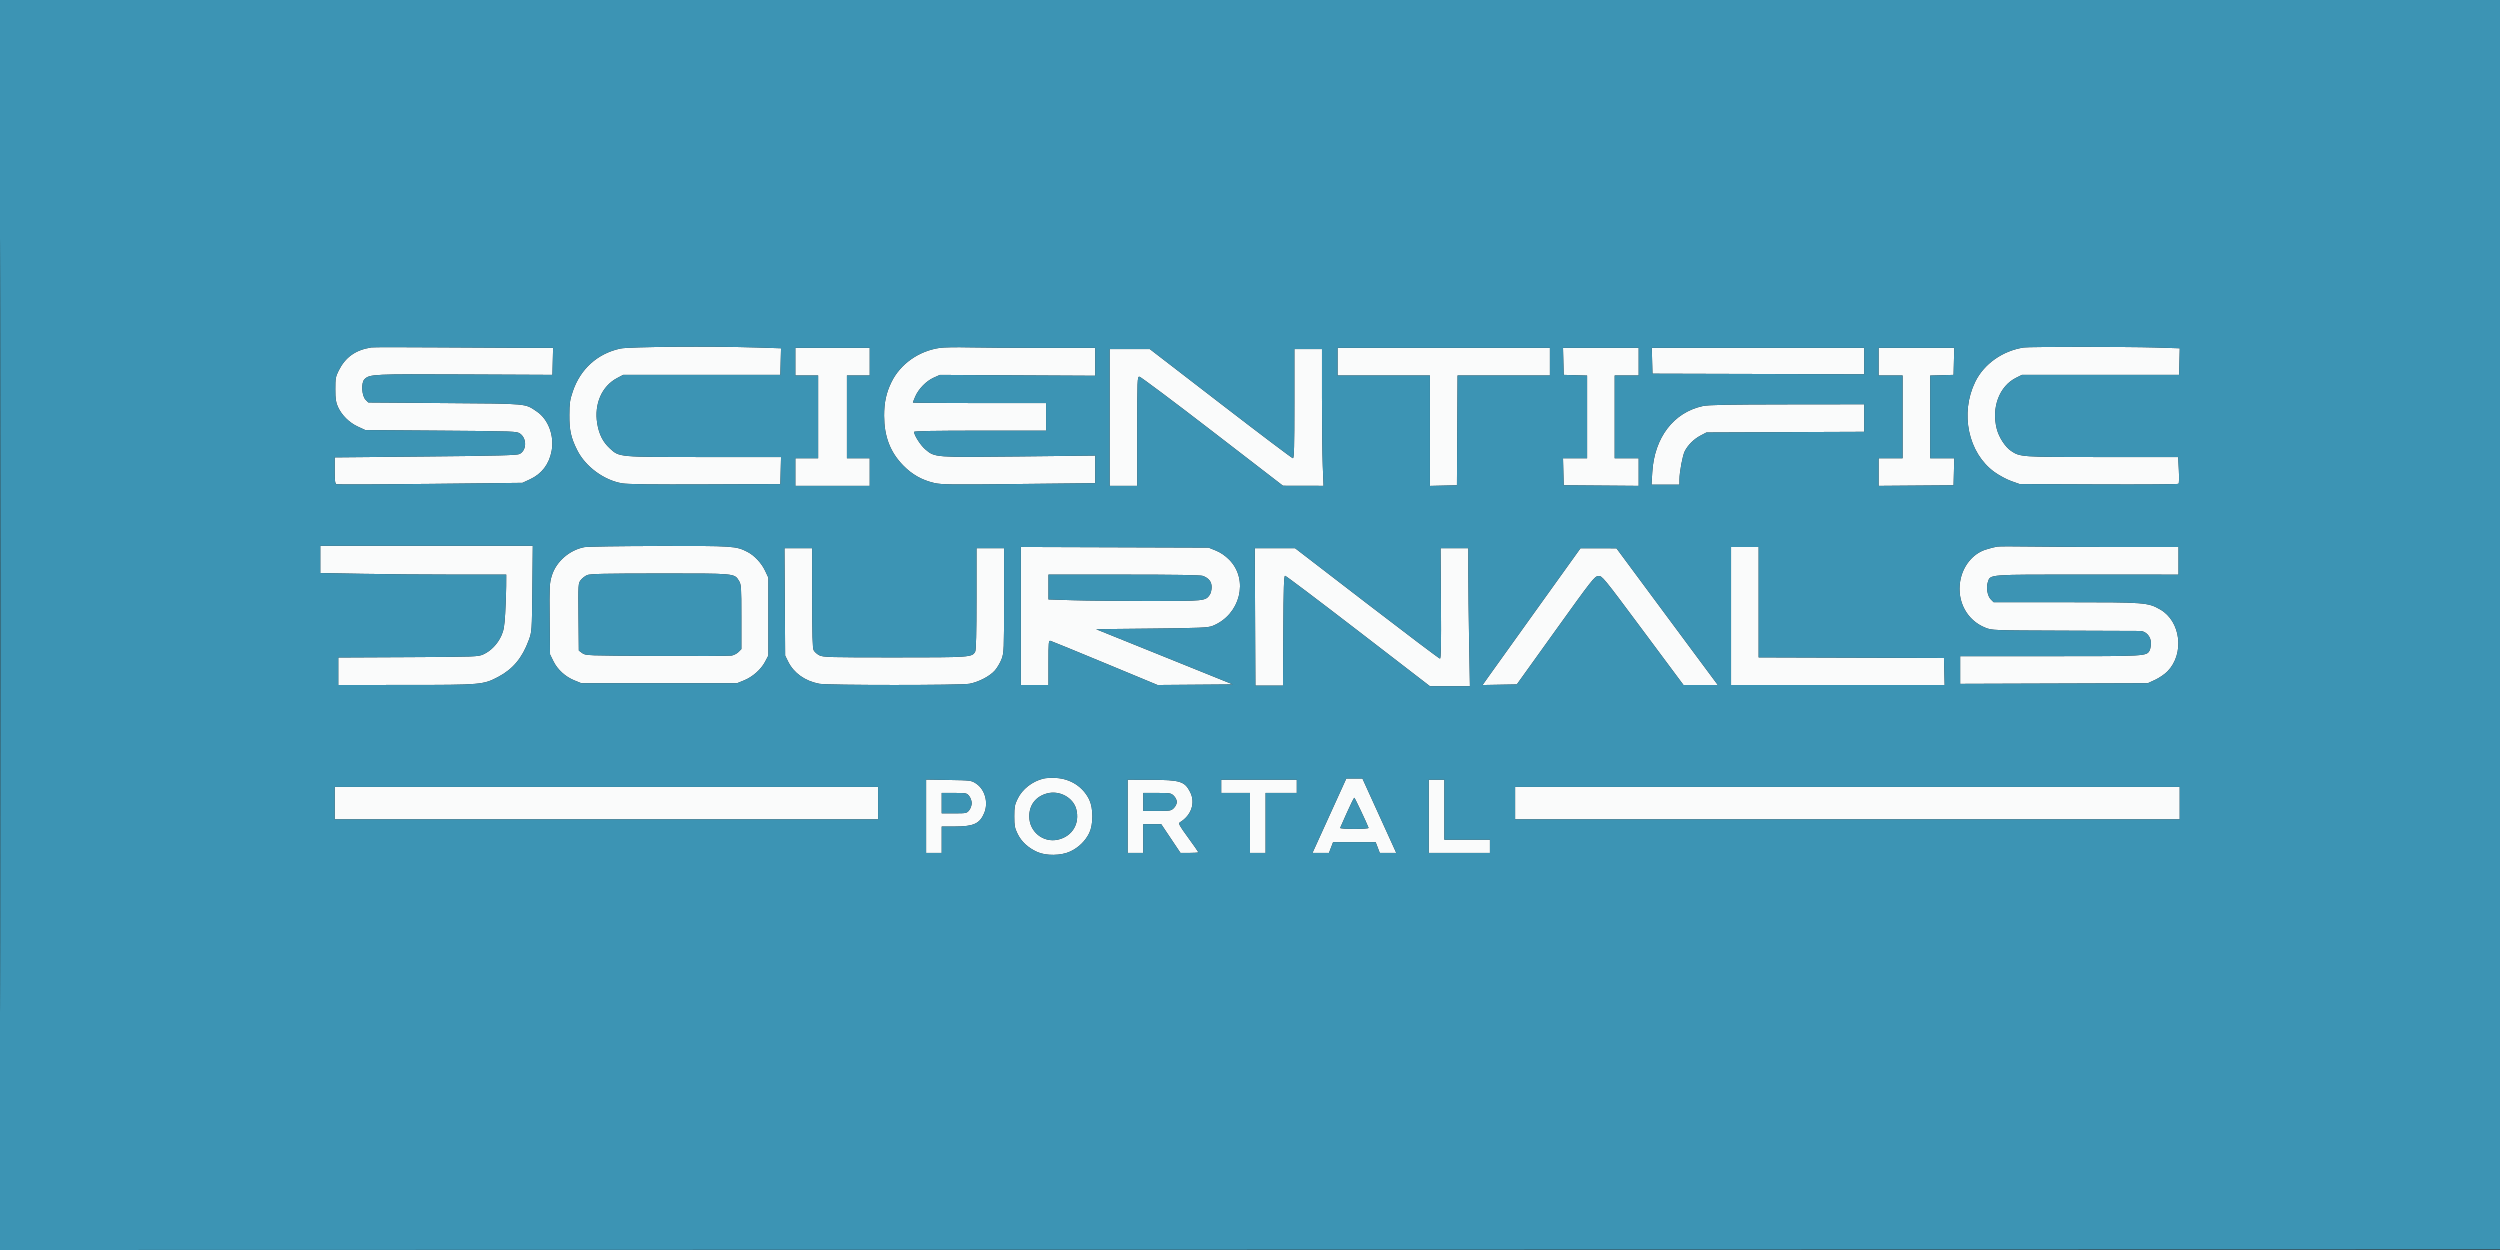 <svg xmlns="http://www.w3.org/2000/svg" width="2084" height="1042" viewBox="0 0 2084 1042" version="1.1"><rect x="0" y="0" width="2084" height="1042" fill="#333333" stroke="none"/><path d="M 309.500 289.618 C 296.297 291.728, 287.920 297.687, 282.255 309 C 279.793 313.915, 279.502 315.563, 279.519 324.500 C 279.535 332.569, 279.952 335.403, 281.680 339.176 C 284.868 346.135, 291.089 352.306, 298.253 355.615 L 304.500 358.500 367.678 359 C 429.860 359.492, 430.900 359.533, 433.678 361.596 C 439.301 365.772, 438.975 375.416, 433.109 378.438 C 431.031 379.509, 415.079 379.934, 354.750 380.525 L 279 381.267 279 392.165 C 279 401.061, 279.283 403.171, 280.542 403.654 C 281.390 403.980, 316.603 403.853, 358.792 403.372 L 435.500 402.499 441.762 399.607 C 451.664 395.035, 457.797 386.961, 459.865 375.771 C 462.192 363.185, 457.037 349.498, 447.554 343.084 C 437.381 336.204, 441.151 336.552, 370.777 336 L 307.054 335.500 304.826 333.271 C 301.536 329.980, 300.907 319.093, 303.838 316.162 C 308.096 311.904, 310.837 311.773, 387.496 312.145 L 460.500 312.500 460.783 301.250 L 461.066 290 439.783 289.999 C 428.077 289.998, 394.650 289.805, 365.500 289.568 C 336.350 289.332, 311.150 289.354, 309.500 289.618 M 517.131 290.541 C 498.074 294.676, 483.829 307.495, 477.474 326.226 C 475.060 333.340, 474.659 336.113, 474.615 346 C 474.559 358.739, 475.970 365.036, 481.208 375.412 C 488.093 389.050, 503.572 400.422, 518.652 402.921 C 523.381 403.704, 544.845 403.969, 588 403.778 L 650.500 403.500 650.783 392.250 L 651.066 381 587.214 381 C 515.029 381, 516.341 381.121, 508.316 373.723 C 502.589 368.444, 499.355 362.033, 497.863 353.002 C 495.189 336.806, 501.719 321.882, 514.410 315.186 L 519.500 312.500 585 312.500 L 650.500 312.500 650.781 301.410 L 651.063 290.319 630.781 289.662 C 593.712 288.461, 524.240 288.998, 517.131 290.541 M 783.500 289.968 C 765.904 292.502, 750.497 303.381, 743.093 318.500 C 738.771 327.326, 737 335.465, 737 346.500 C 737 363.819, 742.060 376.980, 753 388.117 C 760.391 395.640, 768.509 400.210, 778.750 402.612 C 784.716 404.012, 792.904 404.112, 849.250 403.472 L 913 402.748 913 391.246 L 913 379.744 849.649 380.486 C 778.572 381.319, 779.303 381.375, 771.183 374.425 C 767.370 371.161, 762 362.745, 762 360.033 C 762 359.335, 779.820 359, 817 359 L 872 359 872 347.500 L 872 336 816.500 336 C 785.975 336, 761 335.812, 761 335.583 C 761 335.354, 761.878 333.117, 762.951 330.613 C 765.679 324.251, 772.103 317.651, 778.273 314.874 L 783.500 312.521 848.250 312.876 L 913 313.232 913 301.616 L 913 290 869.160 290 C 845.048 290, 817.261 289.798, 807.410 289.552 C 797.560 289.306, 786.800 289.493, 783.500 289.968 M 1687 289.660 C 1669.372 292.391, 1653.904 303.293, 1646.599 318.133 C 1633.610 344.520, 1640.686 377.810, 1662.633 393.557 C 1666.509 396.338, 1672.790 399.713, 1676.590 401.057 L 1683.500 403.500 1749.409 403.791 C 1785.659 403.951, 1815.661 403.726, 1816.079 403.291 C 1816.498 402.856, 1816.586 397.663, 1816.276 391.750 L 1815.713 381 1752.515 381 C 1684.638 381, 1684.004 380.957, 1676.394 375.824 C 1671.528 372.541, 1666.330 364.529, 1664.533 357.540 C 1659.928 339.636, 1666.683 321.848, 1680.739 314.865 L 1685.500 312.500 1751 312.500 L 1816.500 312.500 1816.781 301.410 L 1817.063 290.320 1795.870 289.660 C 1773.932 288.977, 1691.409 288.977, 1687 289.660 M 663 301.500 L 663 313 672.500 313 L 682 313 682 347.500 L 682 382 672.500 382 L 663 382 663 393.500 L 663 405 694 405 L 725 405 725 393.500 L 725 382 715.500 382 L 706 382 706 347.500 L 706 313 715.500 313 L 725 313 725 301.500 L 725 290 694 290 L 663 290 663 301.500 M 1115 301.500 L 1115 313 1153.500 313 L 1192 313 1192 359.033 L 1192 405.066 1203.250 404.783 L 1214.500 404.500 1214.760 358.750 L 1215.020 313 1253.510 313 L 1292 313 1292 301.500 L 1292 290 1203.500 290 L 1115 290 1115 301.500 M 1303.217 301.250 L 1303.500 312.500 1313.250 312.786 L 1323 313.072 1323 347.536 L 1323 382 1312.967 382 L 1302.934 382 1303.217 393.250 L 1303.500 404.500 1334.750 404.764 L 1366 405.028 1366 393.514 L 1366 382 1356 382 L 1346 382 1346 347.500 L 1346 313 1356 313 L 1366 313 1366 301.500 L 1366 290 1334.467 290 L 1302.934 290 1303.217 301.250 M 1377.216 300.750 L 1377.500 311.500 1465.750 311.755 L 1554 312.011 1554 301.005 L 1554 290 1465.466 290 L 1376.932 290 1377.216 300.750 M 1566 301.500 L 1566 313 1576 313 L 1586 313 1586 347.500 L 1586 382 1576 382 L 1566 382 1566 393.514 L 1566 405.028 1597.250 404.764 L 1628.500 404.500 1628.783 393.250 L 1629.066 382 1619.033 382 L 1609 382 1609 347.536 L 1609 313.072 1618.750 312.786 L 1628.500 312.500 1628.783 301.250 L 1629.066 290 1597.533 290 L 1566 290 1566 301.500 M 925 348 L 925 405 936.500 405 L 948 405 948 359.500 C 948 316.746, 948.106 314, 949.759 314 C 950.726 314, 978.064 334.459, 1010.509 359.465 L 1069.500 404.930 1086.407 404.965 L 1103.314 405 1102.657 388.340 C 1102.296 379.177, 1102 353.527, 1102 331.340 L 1102 291 1090.500 291 L 1079 291 1079 336.500 C 1079 372.247, 1078.732 381.995, 1077.750 381.975 C 1077.063 381.961, 1049.950 361.488, 1017.500 336.479 L 958.500 291.008 941.750 291.004 L 925 291 925 348 M 1419.411 338.484 C 1395.067 343.781, 1379.101 364.693, 1377.332 393.601 L 1376.696 404 1388.348 404 L 1400 404 1400.001 399.750 C 1400.003 393.565, 1402.632 379.613, 1404.461 376.075 C 1407.121 370.932, 1412.074 366.001, 1417.410 363.186 L 1422.500 360.500 1488.250 360.222 L 1554 359.945 1554 348.472 L 1554 337 1489.750 337.079 C 1440.391 337.141, 1424.089 337.466, 1419.411 338.484 M 267 466.338 L 267 477.676 302.250 478.336 C 321.637 478.700, 356.512 478.998, 379.750 478.998 L 422 479 421.947 488.750 C 421.918 494.113, 421.543 504.369, 421.115 511.543 C 420.472 522.317, 419.894 525.551, 417.798 530.130 C 414.717 536.859, 409.248 542.529, 403.089 545.377 C 398.603 547.452, 397.195 547.507, 340.250 547.795 L 282 548.090 282 559.545 L 282 571 338.250 570.983 C 401.173 570.963, 402.844 570.818, 415.222 564.314 C 427.551 557.835, 435.416 548.409, 440.783 533.679 C 443.389 526.525, 443.400 526.374, 443.767 490.750 L 444.136 455 355.568 455 L 267 455 267 466.338 M 487.045 456.092 C 474.504 458.551, 463.507 468.230, 459.950 479.938 C 458.032 486.254, 457.909 488.787, 458.194 516.115 L 458.500 545.500 461.306 551.214 C 464.729 558.185, 471.271 564.151, 478.853 567.217 L 484.500 569.500 549.500 569.500 L 614.500 569.500 620.147 567.217 C 627.391 564.288, 634.368 558.123, 637.797 551.623 L 640.500 546.500 640.500 514 L 640.500 481.500 637.852 475.852 C 634.804 469.351, 628.858 462.989, 623.072 460.037 C 613.437 455.122, 611.513 454.993, 549.540 455.110 C 517.618 455.170, 489.495 455.612, 487.045 456.092 M 1665 455.627 C 1663.075 455.880, 1658.621 457.027, 1655.103 458.174 C 1644.318 461.692, 1636.022 472.075, 1633.982 484.608 C 1631.237 501.476, 1639.671 517.078, 1654.853 523.217 C 1660.491 525.496, 1660.595 525.500, 1720.500 525.734 C 1753.500 525.862, 1781.997 525.975, 1783.827 525.984 C 1788.806 526.008, 1793 530.583, 1793 535.989 C 1793 538.267, 1792.514 541.040, 1791.920 542.150 C 1789.329 546.991, 1789.170 547, 1709.032 547 L 1634 547 1634 558.529 L 1634 570.058 1712.250 569.779 L 1790.500 569.500 1796.617 566.673 C 1799.982 565.118, 1804.573 561.968, 1806.820 559.673 C 1821.165 545.018, 1817.982 517.883, 1800.763 508.049 C 1790.486 502.180, 1788.142 502, 1722.007 502 L 1661.909 502 1659.615 499.706 C 1656.772 496.863, 1655.535 489.940, 1657.050 485.348 C 1659.250 478.684, 1655.780 478.950, 1739.995 478.987 L 1816 479.021 1816 467.511 L 1816 456 1766.162 456 C 1738.751 456, 1705.563 455.813, 1692.412 455.583 C 1679.260 455.354, 1666.925 455.374, 1665 455.627 M 851 513.471 L 851 571 862.500 571 L 874 571 874 552.383 C 874 535.136, 874.129 533.802, 875.750 534.250 C 876.712 534.515, 897.175 542.899, 921.223 552.880 L 964.946 571.028 996.319 570.764 L 1027.692 570.500 970.694 547.500 L 913.695 524.500 960.098 523.989 C 1000.775 523.542, 1007.030 523.267, 1010.799 521.767 C 1033.970 512.537, 1041.282 483.152, 1024.566 466.436 C 1021.212 463.082, 1017.373 460.476, 1013.469 458.904 L 1007.500 456.500 929.250 456.221 L 851 455.942 851 513.471 M 1443 513.500 L 1443 571 1532.033 571 L 1621.066 571 1620.783 559.750 L 1620.500 548.500 1543.250 548.244 L 1466 547.988 1466 501.994 L 1466 456 1454.500 456 L 1443 456 1443 513.500 M 654.211 501.750 L 654.500 546.500 656.923 551.423 C 661.668 561.065, 671.008 567.726, 682.960 569.992 C 690.052 571.337, 800.908 571.339, 808.114 569.995 C 815.928 568.536, 825.334 563.596, 829.450 558.787 C 831.394 556.517, 833.888 552.244, 834.992 549.292 C 836.890 544.220, 837 541.534, 837 500.462 L 837 457 825.500 457 L 814 457 814 499.066 C 814 527.286, 813.644 541.796, 812.920 543.150 C 810.377 547.901, 808.999 548, 745.782 547.998 C 691.341 547.997, 686.215 547.854, 683.014 546.248 C 681.097 545.287, 678.966 543.375, 678.279 542 C 677.341 540.124, 677.026 529.209, 677.015 498.250 L 677 457 665.461 457 L 653.922 457 654.211 501.750 M 1046.242 514.250 L 1046.500 571.500 1058 571.500 L 1069.500 571.500 1069.760 525.750 C 1069.963 490.128, 1070.295 480, 1071.261 480 C 1071.944 480, 1099.379 500.700, 1132.229 526 L 1191.955 572 1208.640 572 L 1225.324 572 1224.664 535.250 C 1224.300 515.038, 1224.002 489.163, 1224.001 477.750 L 1224 457 1212.421 457 L 1200.842 457 1201.171 503 C 1201.415 537.131, 1201.204 549.001, 1200.353 549 C 1199.722 549, 1172.294 528.300, 1139.402 503 L 1079.599 457 1062.792 457 L 1045.984 457 1046.242 514.250 M 1281.500 507.195 C 1261.700 534.797, 1243.323 560.458, 1240.662 564.218 L 1235.824 571.056 1250.139 570.778 L 1264.455 570.500 1296.742 525.500 C 1327.091 483.201, 1329.225 480.482, 1332.287 480.203 C 1335.501 479.910, 1335.998 480.516, 1369.438 525.453 L 1403.331 571 1417.657 571 L 1431.982 571 1417.241 551.157 C 1409.133 540.243, 1390.125 514.610, 1375 494.194 L 1347.500 457.074 1332.500 457.041 L 1317.500 457.009 1281.500 507.195 M 489.415 479.421 C 487.719 480.160, 485.349 482.012, 484.150 483.537 C 482.012 486.255, 481.975 486.850, 482.235 514.297 L 482.500 542.285 485.323 544.393 C 488.108 546.472, 488.929 546.504, 547.323 546.794 C 579.870 546.955, 608.013 546.813, 609.862 546.477 C 611.711 546.142, 614.298 544.793, 615.612 543.479 L 618 541.091 617.996 514.295 C 617.993 489.183, 617.866 487.292, 615.974 484.190 C 612.151 477.918, 612.987 477.996, 549.782 478.039 C 504.104 478.070, 491.875 478.350, 489.415 479.421 M 874 489.341 L 874 499.683 894.250 500.339 C 905.388 500.700, 933.985 500.996, 957.800 500.997 C 1004.353 501, 1004.819 500.952, 1008.439 495.783 C 1009.298 494.558, 1010 491.709, 1010 489.452 C 1010 484.934, 1007.682 481.960, 1002.685 480.067 C 1000.799 479.352, 979.086 479, 936.935 479 L 874 479 874 489.341 M 869.718 649.029 C 860.420 651.372, 852.245 657.765, 848.318 665.761 C 845.861 670.765, 845.500 672.653, 845.500 680.500 C 845.500 688.347, 845.861 690.235, 848.318 695.239 C 851.472 701.661, 857.020 706.764, 864.580 710.195 C 871.991 713.559, 884.484 713.394, 892.148 709.830 C 899.046 706.623, 904.786 701.055, 907.997 694.458 C 911.478 687.306, 911.478 673.694, 907.997 666.542 C 902.821 655.906, 892.562 649.219, 880.290 648.483 C 876.556 648.259, 871.798 648.504, 869.718 649.029 M 1111.447 672.750 C 1105.504 685.813, 1099.159 699.763, 1097.346 703.750 L 1094.050 711 1100.943 711 L 1107.835 711 1109.553 706.500 L 1111.272 702 1129 702 L 1146.728 702 1148.447 706.500 L 1150.165 711 1157.057 711 L 1163.950 711 1160.654 703.750 C 1158.841 699.763, 1152.496 685.813, 1146.553 672.750 L 1135.747 649 1129 649 L 1122.253 649 1111.447 672.750 M 772 680.422 L 772 711 778.500 711 L 785 711 785 700 L 785 689 796.250 688.978 C 811.665 688.948, 816.771 686.579, 820.462 677.746 C 824.100 669.038, 821.083 658.071, 813.705 653.184 C 809.724 650.547, 809.324 650.494, 790.826 650.172 L 772 649.844 772 680.422 M 940 680.500 L 940 711 946.500 711 L 953 711 953 699 L 953 687 960.480 687 L 967.961 687 976 699 L 984.039 711 991.520 711 C 995.634 711, 999 710.771, 999 710.492 C 999 710.212, 995.152 704.700, 990.449 698.242 C 983.038 688.067, 982.119 686.367, 983.557 685.500 C 993.155 679.717, 996.704 669.219, 992.106 660.210 C 987.543 651.269, 983.764 650.100, 959.250 650.044 L 940 650 940 680.500 M 1018 655.500 L 1018 661 1030 661 L 1042 661 1042 686 L 1042 711 1048.500 711 L 1055 711 1055 686 L 1055 661 1068 661 L 1081 661 1081 655.500 L 1081 650 1049.500 650 L 1018 650 1018 655.500 M 1191 680.500 L 1191 711 1216.500 711 L 1242 711 1242 705.500 L 1242 700 1223 700 L 1204 700 1204 675 L 1204 650 1197.500 650 L 1191 650 1191 680.500 M 279 669.500 L 279 683 505.500 683 L 732 683 732 669.500 L 732 656 505.500 656 L 279 656 279 669.500 M 1263 669.500 L 1263 683 1540 683 L 1817 683 1817 669.500 L 1817 656 1540 656 L 1263 656 1263 669.500 M 872.939 661.389 C 863.530 663.877, 858 670.951, 858 680.500 C 858 693.266, 869.541 702.668, 881.849 699.929 C 893.862 697.256, 900.351 686.416, 897.116 674.425 C 894.529 664.832, 883.140 658.692, 872.939 661.389 M 785 669.500 L 785 678 795.427 678 C 805.501 678, 805.925 677.911, 807.927 675.365 C 809.067 673.916, 810 671.277, 810 669.500 C 810 667.723, 809.067 665.084, 807.927 663.635 C 805.925 661.089, 805.501 661, 795.427 661 L 785 661 785 669.500 M 953 668.500 L 953 676 964.545 676 C 975.470 676, 976.223 675.868, 978.545 673.545 C 979.895 672.195, 981 669.925, 981 668.500 C 981 667.075, 979.895 664.805, 978.545 663.455 C 976.223 661.132, 975.470 661, 964.545 661 L 953 661 953 668.500 M 1122.943 677.137 C 1119.949 683.813, 1117.350 689.663, 1117.167 690.137 C 1116.983 690.612, 1122.308 691, 1129 691 C 1135.692 691, 1141.017 690.600, 1140.833 690.112 C 1139.189 685.731, 1129.374 665.002, 1128.943 665.001 C 1128.637 665, 1125.937 670.462, 1122.943 677.137" stroke="none" fill="#fafbfb" fill-rule="evenodd"/><path d="M -0 521 L -0 1042.001 1042.250 1041.750 L 2084.500 1041.500 2084.751 520.750 L 2085.002 0 1042.501 0 L 0 0 -0 521 M 0.496 521.500 C 0.496 808.050, 0.610 925.126, 0.750 781.668 C 0.890 638.211, 0.890 403.761, 0.750 260.668 C 0.610 117.576, 0.496 234.950, 0.496 521.500 M 309.500 289.618 C 296.297 291.728, 287.920 297.687, 282.255 309 C 279.793 313.915, 279.502 315.563, 279.519 324.500 C 279.535 332.569, 279.952 335.403, 281.680 339.176 C 284.868 346.135, 291.089 352.306, 298.253 355.615 L 304.500 358.500 367.678 359 C 429.860 359.492, 430.900 359.533, 433.678 361.596 C 439.301 365.772, 438.975 375.416, 433.109 378.438 C 431.031 379.509, 415.079 379.934, 354.750 380.525 L 279 381.267 279 392.165 C 279 401.061, 279.283 403.171, 280.542 403.654 C 281.390 403.980, 316.603 403.853, 358.792 403.372 L 435.500 402.499 441.762 399.607 C 451.664 395.035, 457.797 386.961, 459.865 375.771 C 462.192 363.185, 457.037 349.498, 447.554 343.084 C 437.381 336.204, 441.151 336.552, 370.777 336 L 307.054 335.500 304.826 333.271 C 301.536 329.980, 300.907 319.093, 303.838 316.162 C 308.096 311.904, 310.837 311.773, 387.496 312.145 L 460.500 312.500 460.783 301.250 L 461.066 290 439.783 289.999 C 428.077 289.998, 394.650 289.805, 365.500 289.568 C 336.350 289.332, 311.150 289.354, 309.500 289.618 M 517.131 290.541 C 498.074 294.676, 483.829 307.495, 477.474 326.226 C 475.060 333.340, 474.659 336.113, 474.615 346 C 474.559 358.739, 475.970 365.036, 481.208 375.412 C 488.093 389.050, 503.572 400.422, 518.652 402.921 C 523.381 403.704, 544.845 403.969, 588 403.778 L 650.500 403.500 650.783 392.250 L 651.066 381 587.214 381 C 515.029 381, 516.341 381.121, 508.316 373.723 C 502.589 368.444, 499.355 362.033, 497.863 353.002 C 495.189 336.806, 501.719 321.882, 514.410 315.186 L 519.500 312.500 585 312.500 L 650.500 312.500 650.781 301.410 L 651.063 290.319 630.781 289.662 C 593.712 288.461, 524.240 288.998, 517.131 290.541 M 783.500 289.968 C 765.904 292.502, 750.497 303.381, 743.093 318.500 C 738.771 327.326, 737 335.465, 737 346.500 C 737 363.819, 742.060 376.980, 753 388.117 C 760.391 395.640, 768.509 400.210, 778.750 402.612 C 784.716 404.012, 792.904 404.112, 849.250 403.472 L 913 402.748 913 391.246 L 913 379.744 849.649 380.486 C 778.572 381.319, 779.303 381.375, 771.183 374.425 C 767.370 371.161, 762 362.745, 762 360.033 C 762 359.335, 779.820 359, 817 359 L 872 359 872 347.500 L 872 336 816.500 336 C 785.975 336, 761 335.812, 761 335.583 C 761 335.354, 761.878 333.117, 762.951 330.613 C 765.679 324.251, 772.103 317.651, 778.273 314.874 L 783.500 312.521 848.250 312.876 L 913 313.232 913 301.616 L 913 290 869.160 290 C 845.048 290, 817.261 289.798, 807.410 289.552 C 797.560 289.306, 786.800 289.493, 783.500 289.968 M 1687 289.660 C 1669.372 292.391, 1653.904 303.293, 1646.599 318.133 C 1633.610 344.520, 1640.686 377.810, 1662.633 393.557 C 1666.509 396.338, 1672.790 399.713, 1676.590 401.057 L 1683.500 403.500 1749.409 403.791 C 1785.659 403.951, 1815.661 403.726, 1816.079 403.291 C 1816.498 402.856, 1816.586 397.663, 1816.276 391.750 L 1815.713 381 1752.515 381 C 1684.638 381, 1684.004 380.957, 1676.394 375.824 C 1671.528 372.541, 1666.330 364.529, 1664.533 357.540 C 1659.928 339.636, 1666.683 321.848, 1680.739 314.865 L 1685.500 312.500 1751 312.500 L 1816.500 312.500 1816.781 301.410 L 1817.063 290.320 1795.870 289.660 C 1773.932 288.977, 1691.409 288.977, 1687 289.660 M 663 301.500 L 663 313 672.500 313 L 682 313 682 347.500 L 682 382 672.500 382 L 663 382 663 393.500 L 663 405 694 405 L 725 405 725 393.500 L 725 382 715.500 382 L 706 382 706 347.500 L 706 313 715.500 313 L 725 313 725 301.500 L 725 290 694 290 L 663 290 663 301.500 M 1115 301.500 L 1115 313 1153.500 313 L 1192 313 1192 359.033 L 1192 405.066 1203.250 404.783 L 1214.500 404.500 1214.760 358.750 L 1215.020 313 1253.510 313 L 1292 313 1292 301.500 L 1292 290 1203.500 290 L 1115 290 1115 301.500 M 1303.217 301.250 L 1303.500 312.500 1313.250 312.786 L 1323 313.072 1323 347.536 L 1323 382 1312.967 382 L 1302.934 382 1303.217 393.250 L 1303.500 404.500 1334.750 404.764 L 1366 405.028 1366 393.514 L 1366 382 1356 382 L 1346 382 1346 347.500 L 1346 313 1356 313 L 1366 313 1366 301.500 L 1366 290 1334.467 290 L 1302.934 290 1303.217 301.250 M 1377.216 300.750 L 1377.500 311.500 1465.750 311.755 L 1554 312.011 1554 301.005 L 1554 290 1465.466 290 L 1376.932 290 1377.216 300.750 M 1566 301.500 L 1566 313 1576 313 L 1586 313 1586 347.500 L 1586 382 1576 382 L 1566 382 1566 393.514 L 1566 405.028 1597.250 404.764 L 1628.500 404.500 1628.783 393.250 L 1629.066 382 1619.033 382 L 1609 382 1609 347.536 L 1609 313.072 1618.750 312.786 L 1628.500 312.500 1628.783 301.250 L 1629.066 290 1597.533 290 L 1566 290 1566 301.500 M 925 348 L 925 405 936.500 405 L 948 405 948 359.500 C 948 316.746, 948.106 314, 949.759 314 C 950.726 314, 978.064 334.459, 1010.509 359.465 L 1069.500 404.930 1086.407 404.965 L 1103.314 405 1102.657 388.340 C 1102.296 379.177, 1102 353.527, 1102 331.340 L 1102 291 1090.500 291 L 1079 291 1079 336.500 C 1079 372.247, 1078.732 381.995, 1077.750 381.975 C 1077.063 381.961, 1049.950 361.488, 1017.500 336.479 L 958.500 291.008 941.750 291.004 L 925 291 925 348 M 1419.411 338.484 C 1395.067 343.781, 1379.101 364.693, 1377.332 393.601 L 1376.696 404 1388.348 404 L 1400 404 1400.001 399.750 C 1400.003 393.565, 1402.632 379.613, 1404.461 376.075 C 1407.121 370.932, 1412.074 366.001, 1417.410 363.186 L 1422.500 360.500 1488.250 360.222 L 1554 359.945 1554 348.472 L 1554 337 1489.750 337.079 C 1440.391 337.141, 1424.089 337.466, 1419.411 338.484 M 267 466.338 L 267 477.676 302.250 478.336 C 321.637 478.700, 356.512 478.998, 379.750 478.998 L 422 479 421.947 488.750 C 421.918 494.113, 421.543 504.369, 421.115 511.543 C 420.472 522.317, 419.894 525.551, 417.798 530.130 C 414.717 536.859, 409.248 542.529, 403.089 545.377 C 398.603 547.452, 397.195 547.507, 340.250 547.795 L 282 548.090 282 559.545 L 282 571 338.250 570.983 C 401.173 570.963, 402.844 570.818, 415.222 564.314 C 427.551 557.835, 435.416 548.409, 440.783 533.679 C 443.389 526.525, 443.400 526.374, 443.767 490.750 L 444.136 455 355.568 455 L 267 455 267 466.338 M 487.045 456.092 C 474.504 458.551, 463.507 468.230, 459.950 479.938 C 458.032 486.254, 457.909 488.787, 458.194 516.115 L 458.500 545.500 461.306 551.214 C 464.729 558.185, 471.271 564.151, 478.853 567.217 L 484.500 569.500 549.500 569.500 L 614.500 569.500 620.147 567.217 C 627.391 564.288, 634.368 558.123, 637.797 551.623 L 640.500 546.500 640.500 514 L 640.500 481.500 637.852 475.852 C 634.804 469.351, 628.858 462.989, 623.072 460.037 C 613.437 455.122, 611.513 454.993, 549.540 455.110 C 517.618 455.170, 489.495 455.612, 487.045 456.092 M 1665 455.627 C 1663.075 455.880, 1658.621 457.027, 1655.103 458.174 C 1644.318 461.692, 1636.022 472.075, 1633.982 484.608 C 1631.237 501.476, 1639.671 517.078, 1654.853 523.217 C 1660.491 525.496, 1660.595 525.500, 1720.500 525.734 C 1753.500 525.862, 1781.997 525.975, 1783.827 525.984 C 1788.806 526.008, 1793 530.583, 1793 535.989 C 1793 538.267, 1792.514 541.040, 1791.920 542.150 C 1789.329 546.991, 1789.170 547, 1709.032 547 L 1634 547 1634 558.529 L 1634 570.058 1712.250 569.779 L 1790.500 569.500 1796.617 566.673 C 1799.982 565.118, 1804.573 561.968, 1806.820 559.673 C 1821.165 545.018, 1817.982 517.883, 1800.763 508.049 C 1790.486 502.180, 1788.142 502, 1722.007 502 L 1661.909 502 1659.615 499.706 C 1656.772 496.863, 1655.535 489.940, 1657.050 485.348 C 1659.250 478.684, 1655.780 478.950, 1739.995 478.987 L 1816 479.021 1816 467.511 L 1816 456 1766.162 456 C 1738.751 456, 1705.563 455.813, 1692.412 455.583 C 1679.260 455.354, 1666.925 455.374, 1665 455.627 M 851 513.471 L 851 571 862.500 571 L 874 571 874 552.383 C 874 535.136, 874.129 533.802, 875.750 534.250 C 876.712 534.515, 897.175 542.899, 921.223 552.880 L 964.946 571.028 996.319 570.764 L 1027.692 570.500 970.694 547.500 L 913.695 524.500 960.098 523.989 C 1000.775 523.542, 1007.030 523.267, 1010.799 521.767 C 1033.970 512.537, 1041.282 483.152, 1024.566 466.436 C 1021.212 463.082, 1017.373 460.476, 1013.469 458.904 L 1007.500 456.500 929.250 456.221 L 851 455.942 851 513.471 M 1443 513.500 L 1443 571 1532.033 571 L 1621.066 571 1620.783 559.750 L 1620.500 548.500 1543.250 548.244 L 1466 547.988 1466 501.994 L 1466 456 1454.500 456 L 1443 456 1443 513.500 M 654.211 501.750 L 654.500 546.500 656.923 551.423 C 661.668 561.065, 671.008 567.726, 682.960 569.992 C 690.052 571.337, 800.908 571.339, 808.114 569.995 C 815.928 568.536, 825.334 563.596, 829.450 558.787 C 831.394 556.517, 833.888 552.244, 834.992 549.292 C 836.890 544.220, 837 541.534, 837 500.462 L 837 457 825.500 457 L 814 457 814 499.066 C 814 527.286, 813.644 541.796, 812.920 543.150 C 810.377 547.901, 808.999 548, 745.782 547.998 C 691.341 547.997, 686.215 547.854, 683.014 546.248 C 681.097 545.287, 678.966 543.375, 678.279 542 C 677.341 540.124, 677.026 529.209, 677.015 498.250 L 677 457 665.461 457 L 653.922 457 654.211 501.750 M 1046.242 514.250 L 1046.500 571.500 1058 571.500 L 1069.500 571.500 1069.760 525.750 C 1069.963 490.128, 1070.295 480, 1071.261 480 C 1071.944 480, 1099.379 500.700, 1132.229 526 L 1191.955 572 1208.640 572 L 1225.324 572 1224.664 535.250 C 1224.300 515.038, 1224.002 489.163, 1224.001 477.750 L 1224 457 1212.421 457 L 1200.842 457 1201.171 503 C 1201.415 537.131, 1201.204 549.001, 1200.353 549 C 1199.722 549, 1172.294 528.300, 1139.402 503 L 1079.599 457 1062.792 457 L 1045.984 457 1046.242 514.250 M 1281.500 507.195 C 1261.700 534.797, 1243.323 560.458, 1240.662 564.218 L 1235.824 571.056 1250.139 570.778 L 1264.455 570.500 1296.742 525.500 C 1327.091 483.201, 1329.225 480.482, 1332.287 480.203 C 1335.501 479.910, 1335.998 480.516, 1369.438 525.453 L 1403.331 571 1417.657 571 L 1431.982 571 1417.241 551.157 C 1409.133 540.243, 1390.125 514.610, 1375 494.194 L 1347.500 457.074 1332.500 457.041 L 1317.500 457.009 1281.500 507.195 M 489.415 479.421 C 487.719 480.160, 485.349 482.012, 484.150 483.537 C 482.012 486.255, 481.975 486.850, 482.235 514.297 L 482.500 542.285 485.323 544.393 C 488.108 546.472, 488.929 546.504, 547.323 546.794 C 579.870 546.955, 608.013 546.813, 609.862 546.477 C 611.711 546.142, 614.298 544.793, 615.612 543.479 L 618 541.091 617.996 514.295 C 617.993 489.183, 617.866 487.292, 615.974 484.190 C 612.151 477.918, 612.987 477.996, 549.782 478.039 C 504.104 478.070, 491.875 478.350, 489.415 479.421 M 874 489.341 L 874 499.683 894.250 500.339 C 905.388 500.700, 933.985 500.996, 957.800 500.997 C 1004.353 501, 1004.819 500.952, 1008.439 495.783 C 1009.298 494.558, 1010 491.709, 1010 489.452 C 1010 484.934, 1007.682 481.960, 1002.685 480.067 C 1000.799 479.352, 979.086 479, 936.935 479 L 874 479 874 489.341 M 869.718 649.029 C 860.420 651.372, 852.245 657.765, 848.318 665.761 C 845.861 670.765, 845.500 672.653, 845.500 680.500 C 845.500 688.347, 845.861 690.235, 848.318 695.239 C 851.472 701.661, 857.020 706.764, 864.580 710.195 C 871.991 713.559, 884.484 713.394, 892.148 709.830 C 899.046 706.623, 904.786 701.055, 907.997 694.458 C 911.478 687.306, 911.478 673.694, 907.997 666.542 C 902.821 655.906, 892.562 649.219, 880.290 648.483 C 876.556 648.259, 871.798 648.504, 869.718 649.029 M 1111.447 672.750 C 1105.504 685.813, 1099.159 699.763, 1097.346 703.750 L 1094.050 711 1100.943 711 L 1107.835 711 1109.553 706.500 L 1111.272 702 1129 702 L 1146.728 702 1148.447 706.500 L 1150.165 711 1157.057 711 L 1163.950 711 1160.654 703.750 C 1158.841 699.763, 1152.496 685.813, 1146.553 672.750 L 1135.747 649 1129 649 L 1122.253 649 1111.447 672.750 M 772 680.422 L 772 711 778.500 711 L 785 711 785 700 L 785 689 796.250 688.978 C 811.665 688.948, 816.771 686.579, 820.462 677.746 C 824.100 669.038, 821.083 658.071, 813.705 653.184 C 809.724 650.547, 809.324 650.494, 790.826 650.172 L 772 649.844 772 680.422 M 940 680.500 L 940 711 946.500 711 L 953 711 953 699 L 953 687 960.480 687 L 967.961 687 976 699 L 984.039 711 991.520 711 C 995.634 711, 999 710.771, 999 710.492 C 999 710.212, 995.152 704.700, 990.449 698.242 C 983.038 688.067, 982.119 686.367, 983.557 685.500 C 993.155 679.717, 996.704 669.219, 992.106 660.210 C 987.543 651.269, 983.764 650.100, 959.250 650.044 L 940 650 940 680.500 M 1018 655.500 L 1018 661 1030 661 L 1042 661 1042 686 L 1042 711 1048.500 711 L 1055 711 1055 686 L 1055 661 1068 661 L 1081 661 1081 655.500 L 1081 650 1049.500 650 L 1018 650 1018 655.500 M 1191 680.500 L 1191 711 1216.500 711 L 1242 711 1242 705.500 L 1242 700 1223 700 L 1204 700 1204 675 L 1204 650 1197.500 650 L 1191 650 1191 680.500 M 279 669.500 L 279 683 505.500 683 L 732 683 732 669.500 L 732 656 505.500 656 L 279 656 279 669.500 M 1263 669.500 L 1263 683 1540 683 L 1817 683 1817 669.500 L 1817 656 1540 656 L 1263 656 1263 669.500 M 872.939 661.389 C 863.530 663.877, 858 670.951, 858 680.500 C 858 693.266, 869.541 702.668, 881.849 699.929 C 893.862 697.256, 900.351 686.416, 897.116 674.425 C 894.529 664.832, 883.140 658.692, 872.939 661.389 M 785 669.500 L 785 678 795.427 678 C 805.501 678, 805.925 677.911, 807.927 675.365 C 809.067 673.916, 810 671.277, 810 669.500 C 810 667.723, 809.067 665.084, 807.927 663.635 C 805.925 661.089, 805.501 661, 795.427 661 L 785 661 785 669.500 M 953 668.500 L 953 676 964.545 676 C 975.470 676, 976.223 675.868, 978.545 673.545 C 979.895 672.195, 981 669.925, 981 668.500 C 981 667.075, 979.895 664.805, 978.545 663.455 C 976.223 661.132, 975.470 661, 964.545 661 L 953 661 953 668.500 M 1122.943 677.137 C 1119.949 683.813, 1117.350 689.663, 1117.167 690.137 C 1116.983 690.612, 1122.308 691, 1129 691 C 1135.692 691, 1141.017 690.600, 1140.833 690.112 C 1139.189 685.731, 1129.374 665.002, 1128.943 665.001 C 1128.637 665, 1125.937 670.462, 1122.943 677.137" stroke="none" fill="#3c94b4" fill-rule="evenodd"/></svg>